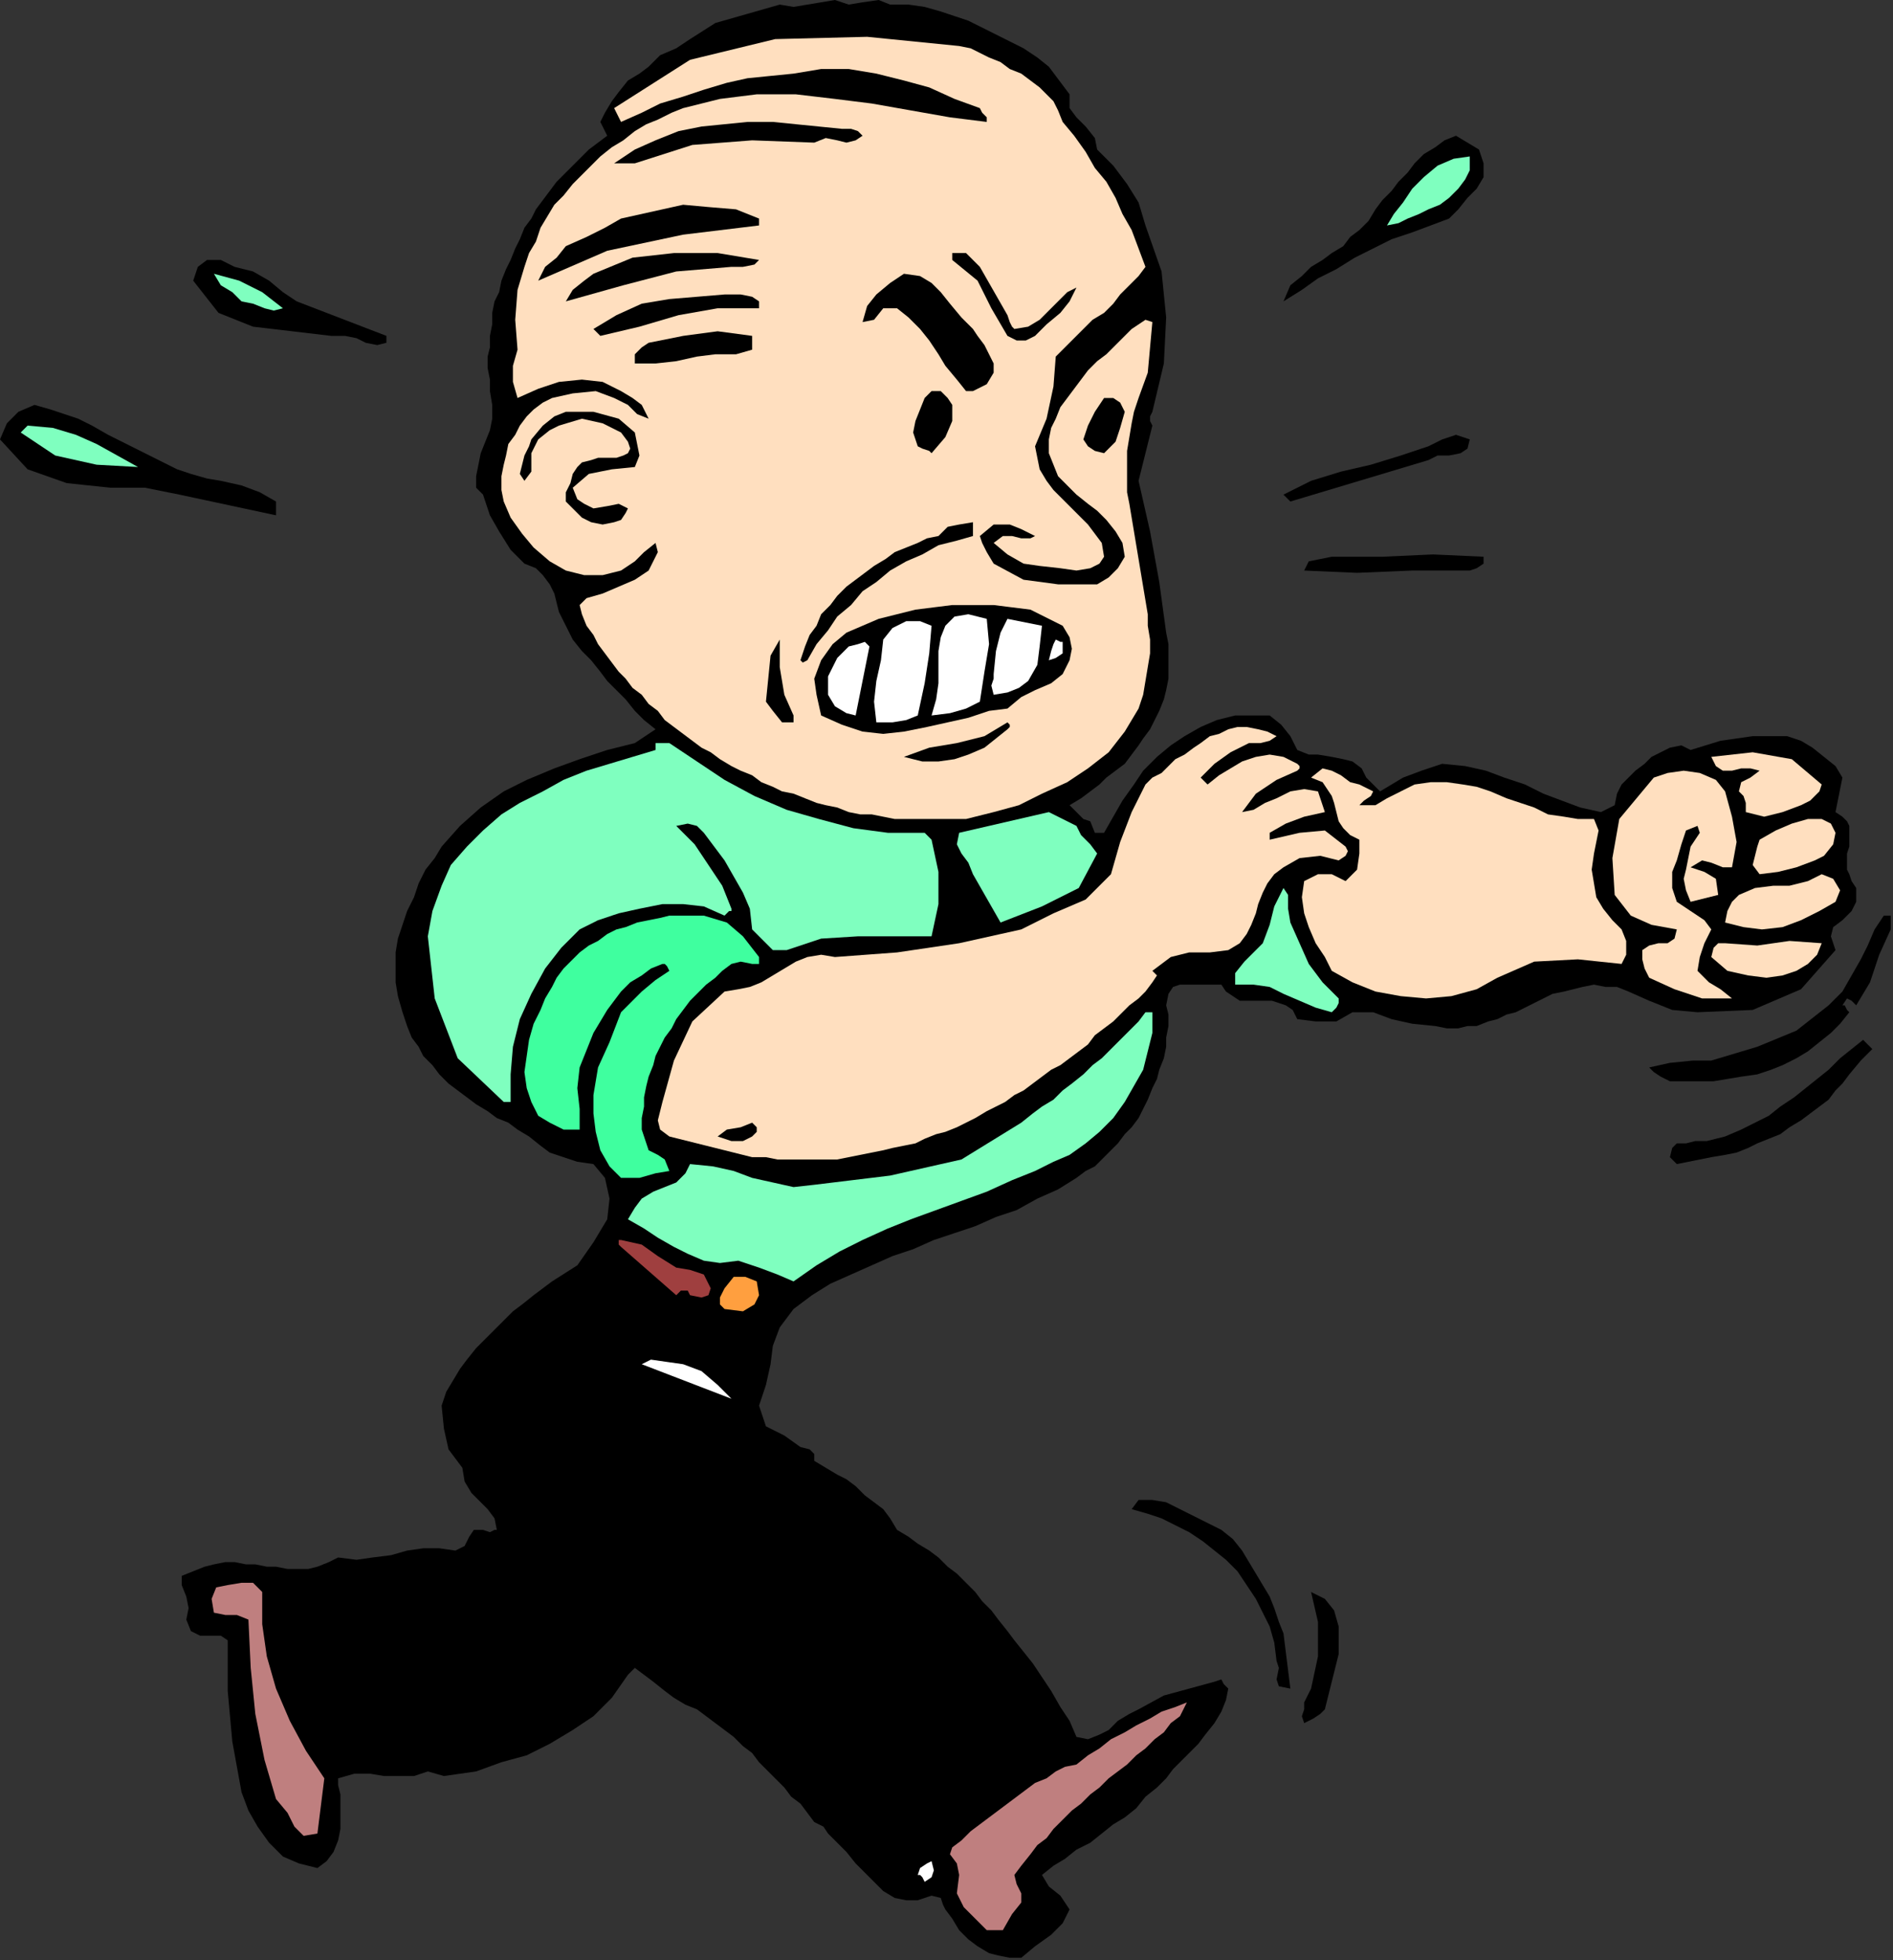 <?xml version="1.0" encoding="UTF-8" standalone="no"?>
<svg
   xmlns:dc="http://purl.org/dc/elements/1.1/"
   xmlns:cc="http://creativecommons.org/ns#"
   xmlns:rdf="http://www.w3.org/1999/02/22-rdf-syntax-ns#"
   xmlns:svg="http://www.w3.org/2000/svg"
   xmlns="http://www.w3.org/2000/svg"
   xmlns:sodipodi="http://sodipodi.sourceforge.net/DTD/sodipodi-0.dtd"
   xmlns:inkscape="http://www.inkscape.org/namespaces/inkscape"
   version="1.0"
   width="139.361mm"
   height="144.272mm"
   id="svg109"
   sodipodi:docname="PESSG020.WMF">
  <rect width="100%" height="100%" fill="#333333" stroke="none"/>
  <sodipodi:namedview
     pagecolor="#ffffff"
     bordercolor="#666666"
     borderopacity="1"
     objecttolerance="10"
     gridtolerance="10"
     guidetolerance="10"
     inkscape:pageopacity="0"
     inkscape:pageshadow="2"
     inkscape:window-width="640"
     inkscape:window-height="480"
     id="namedview111" />
  <defs
     id="defs3">
    <pattern
       id="WMFhbasepattern"
       patternUnits="userSpaceOnUse"
       width="6"
       height="6"
       x="0"
       y="0" />
  </defs>
  <path
     style="fill:#000000;fill-rule:evenodd;fill-opacity:1;stroke:none;"
     d="  M 176.64,206.72   L 168.96,208.64   L 161.28,211.2   L 154.24,213.76   L 146.56,216.96   L 140.16,220.16   L 133.76,224.64   L 128,229.76   L 122.88,235.52   L 122.88,235.52   L 120.96,238.72   L 118.4,241.92   L 116.48,245.76   L 115.2,249.6   L 113.28,253.44   L 112,257.28   L 110.72,261.12   L 110.08,264.96   L 110.08,268.8   L 110.08,273.28   L 110.72,277.12   L 112,281.6   L 113.28,285.44   L 113.28,285.44   L 114.56,288.64   L 116.48,291.2   L 117.76,293.76   L 120.32,296.32   L 122.24,298.88   L 124.8,301.44   L 127.36,303.36   L 129.92,305.28   L 132.48,307.2   L 135.68,309.12   L 138.24,311.04   L 141.44,312.32   L 144,314.24   L 144,314.24   L 147.2,316.16   L 150.4,318.72   L 152.96,320.64   L 156.8,321.92   L 160.64,323.2   L 165.12,323.84   L 165.12,323.84   L 168.32,327.68   L 169.6,333.44   L 168.96,339.2   L 168.96,339.2   L 165.12,345.6   L 160.64,352   L 153.6,356.48   L 153.6,356.48   L 151.04,358.4   L 148.48,360.32   L 145.28,362.88   L 142.72,364.8   L 140.16,367.36   L 137.6,369.92   L 135.04,372.48   L 132.48,375.04   L 129.92,378.24   L 128,380.8   L 126.08,384   L 124.16,387.2   L 122.88,391.04   L 122.88,391.04   L 123.52,397.44   L 124.8,403.2   L 128.64,408.32   L 128.64,408.32   L 129.28,412.16   L 131.2,415.36   L 133.12,417.28   L 135.68,419.84   L 137.6,422.4   L 138.24,425.6   L 138.24,425.6   L 137.6,425.6   L 136.32,426.24   L 134.4,425.6   L 134.4,425.6   L 131.84,425.6   L 130.56,427.52   L 129.28,430.08   L 126.72,431.36   L 126.72,431.36   L 122.24,430.72   L 117.76,430.72   L 113.28,431.36   L 108.8,432.64   L 103.68,433.28   L 99.2,433.92   L 94.08,433.28   L 94.08,433.28   L 91.52,434.56   L 88.32,435.84   L 85.76,436.48   L 82.56,436.48   L 80,436.48   L 76.8,435.84   L 74.24,435.84   L 71.04,435.2   L 68.48,435.2   L 65.28,434.56   L 62.72,434.56   L 59.52,435.2   L 56.96,435.84   L 53.76,437.12   L 53.76,437.12   L 50.56,438.4   L 50.56,440.96   L 51.84,444.16   L 52.48,447.36   L 51.84,450.56   L 51.84,450.56   L 53.12,453.76   L 55.68,455.04   L 58.24,455.04   L 61.44,455.04   L 63.36,456.32   L 63.36,456.32   L 63.36,470.4   L 64.64,484.48   L 67.2,498.56   L 67.2,498.56   L 69.12,503.68   L 71.68,508.16   L 74.88,512.64   L 78.72,516.48   L 83.2,518.4   L 88.32,519.68   L 88.32,519.68   L 90.88,517.76   L 92.8,515.2   L 94.08,512   L 94.72,508.8   L 94.72,505.6   L 94.72,502.4   L 94.72,499.2   L 94.08,496.64   L 94.08,494.72   L 94.08,494.72   L 98.56,493.44   L 103.04,493.44   L 106.88,494.08   L 111.36,494.08   L 115.2,494.08   L 119.04,492.8   L 119.04,492.8   L 123.52,494.08   L 128,493.44   L 132.48,492.8   L 132.48,492.8   L 139.52,490.24   L 146.56,488.32   L 152.96,485.12   L 159.36,481.28   L 165.12,477.44   L 170.24,472.32   L 174.72,465.92   L 174.72,465.92   L 176.64,464   L 179.2,465.92   L 181.76,467.84   L 184.96,470.4   L 187.52,472.32   L 190.72,474.24   L 193.92,475.52   L 193.92,475.52   L 196.48,477.44   L 199.04,479.36   L 201.6,481.28   L 204.16,483.2   L 206.72,485.76   L 209.28,487.68   L 211.2,490.24   L 213.76,492.8   L 215.68,494.72   L 218.24,497.28   L 220.16,499.84   L 222.72,501.76   L 224.64,504.32   L 224.64,504.32   L 226.56,506.88   L 229.12,508.16   L 230.4,510.08   L 230.4,510.08   L 232.96,512.64   L 235.52,515.2   L 238.08,518.4   L 240.64,520.96   L 243.2,523.52   L 245.76,526.08   L 248.96,528   L 252.16,528.64   L 255.36,528.64   L 259.2,527.36   L 259.2,527.36   L 261.76,528   L 262.4,529.92   L 263.04,531.2   L 263.04,531.2   L 264.96,533.76   L 266.88,536.96   L 269.44,539.52   L 272,541.44   L 275.2,543.36   L 277.76,544   L 280.96,544.64   L 284.16,544.64   L 284.16,544.64   L 288,541.44   L 292.48,538.24   L 295.68,535.04   L 297.6,531.2   L 297.6,531.2   L 295.04,527.36   L 291.84,524.8   L 289.92,521.6   L 289.92,521.6   L 293.12,519.04   L 296.32,517.12   L 299.52,514.56   L 303.36,512.64   L 306.56,510.08   L 309.76,507.52   L 312.96,505.6   L 316.16,503.04   L 318.72,499.84   L 321.92,497.28   L 324.48,494.72   L 324.48,494.72   L 326.4,492.16   L 328.96,489.6   L 330.88,487.68   L 333.44,485.12   L 335.36,482.56   L 337.92,479.36   L 339.84,476.16   L 341.12,472.96   L 341.76,469.76   L 341.76,469.76   L 340.48,468.48   L 339.84,467.2   L 337.92,467.84   L 337.92,467.84   L 330.88,469.76   L 323.84,471.68   L 316.8,475.52   L 316.8,475.52   L 314.24,476.8   L 311.04,478.72   L 308.48,481.28   L 305.92,482.56   L 302.72,483.84   L 299.52,483.2   L 299.52,483.2   L 297.6,478.72   L 295.04,474.88   L 292.48,470.4   L 289.92,466.56   L 287.36,462.72   L 284.8,459.52   L 282.24,456.32   L 282.24,456.32   L 280.32,453.76   L 277.76,450.56   L 275.84,448   L 273.28,445.44   L 271.36,442.88   L 268.8,440.32   L 266.24,437.76   L 263.68,435.84   L 261.12,433.28   L 258.56,431.36   L 255.36,429.44   L 252.8,427.52   L 249.6,425.6   L 249.6,425.6   L 247.68,422.4   L 245.76,419.84   L 243.2,417.92   L 240.64,416   L 238.08,413.44   L 235.52,411.52   L 232.96,410.24   L 229.76,408.32   L 226.56,406.4   L 226.56,406.4   L 226.56,404.48   L 225.28,403.2   L 222.72,402.56   L 222.72,402.56   L 218.24,399.36   L 213.12,396.8   L 211.2,391.04   L 211.2,391.04   L 213.12,385.28   L 214.4,379.52   L 215.04,374.4   L 216.96,369.28   L 220.8,364.16   L 220.8,364.16   L 225.92,360.32   L 231.04,357.12   L 236.8,354.56   L 242.56,352   L 248.32,349.44   L 254.08,347.52   L 259.84,344.96   L 265.6,343.04   L 271.36,341.12   L 277.12,338.56   L 282.88,336.64   L 288.64,333.44   L 294.4,330.88   L 299.52,327.68   L 299.52,327.68   L 302.08,325.76   L 304.64,324.48   L 306.56,322.56   L 309.12,320   L 311.04,318.08   L 312.96,315.52   L 314.88,313.6   L 316.8,311.04   L 318.08,308.48   L 319.36,305.92   L 320.64,302.72   L 321.92,300.16   L 322.56,297.6   L 323.84,294.4   L 324.48,291.2   L 324.48,288.64   L 325.12,285.44   L 325.12,282.24   L 324.48,279.68   L 324.48,279.68   L 325.12,276.48   L 326.4,274.56   L 328.32,273.92   L 331.52,273.92   L 334.72,273.92   L 337.28,273.92   L 339.84,273.92   L 339.84,273.92   L 341.12,275.84   L 343.04,277.12   L 344.96,278.4   L 346.88,278.4   L 349.44,278.4   L 351.36,278.4   L 353.92,278.4   L 355.84,279.04   L 357.76,279.68   L 359.68,280.96   L 360.96,283.52   L 360.96,283.52   L 366.08,284.16   L 371.84,284.16   L 376.32,281.6   L 376.32,281.6   L 382.08,281.6   L 387.2,283.52   L 392.96,284.8   L 399.36,285.44   L 399.36,285.44   L 402.56,286.08   L 405.76,286.08   L 408.32,285.44   L 410.88,285.44   L 414.08,284.16   L 416.64,283.52   L 419.2,282.24   L 421.76,281.6   L 424.32,280.32   L 426.88,279.04   L 429.44,277.76   L 432,276.48   L 435.2,275.84   L 437.76,275.2   L 440.32,274.56   L 443.52,273.92   L 446.72,274.56   L 449.92,274.56   L 453.12,275.84   L 453.12,275.84   L 458.88,278.4   L 465.28,280.96   L 472.32,281.6   L 472.32,281.6   L 487.68,280.96   L 501.12,275.2   L 510.72,264.32   L 510.72,264.32   L 509.44,260.48   L 510.08,257.92   L 512.64,256   L 515.2,253.44   L 516.48,250.88   L 516.48,247.04   L 516.48,247.04   L 515.2,245.12   L 514.56,243.2   L 513.92,241.92   L 513.92,239.36   L 513.92,237.44   L 514.56,235.52   L 514.56,233.6   L 514.56,231.68   L 514.56,229.76   L 513.92,228.48   L 512.64,227.2   L 510.72,225.92   L 510.72,225.92   L 512.64,216.32   L 510.72,213.12   L 507.52,210.56   L 504.32,208   L 501.12,206.08   L 497.28,204.8   L 497.28,204.8   L 487.68,204.8   L 478.72,206.08   L 470.4,208.64   L 470.4,208.64   L 467.84,207.36   L 464.64,208   L 462.08,209.28   L 459.52,210.56   L 457.6,212.48   L 455.04,214.4   L 453.12,216.32   L 453.12,216.32   L 451.2,218.24   L 449.92,220.8   L 449.28,224   L 449.28,224   L 445.44,225.92   L 439.68,224.64   L 434.56,222.72   L 429.44,220.8   L 424.32,218.24   L 418.56,216.32   L 413.44,214.4   L 407.68,213.12   L 401.28,212.48   L 401.28,212.48   L 395.52,214.4   L 390.4,216.32   L 384,220.16   L 384,220.16   L 380.16,216.32   L 378.88,213.76   L 376.32,211.84   L 373.76,211.2   L 370.56,210.56   L 366.72,209.92   L 364.16,209.92   L 360.96,208.64   L 360.96,208.64   L 359.04,204.8   L 356.48,201.6   L 353.28,199.04   L 349.44,199.04   L 349.44,199.04   L 343.68,199.04   L 338.56,200.32   L 334.08,202.24   L 329.6,204.8   L 325.76,207.36   L 321.92,210.56   L 318.08,214.4   L 315.52,218.24   L 312.32,222.72   L 309.76,227.2   L 307.2,231.68   L 307.2,231.68   L 304.64,231.68   L 303.36,228.48   L 301.44,227.84   L 301.44,227.84   L 297.6,224   L 300.8,222.08   L 303.36,220.16   L 305.92,218.24   L 307.84,216.32   L 310.4,214.4   L 312.96,212.48   L 314.88,209.92   L 316.8,207.36   L 318.08,205.44   L 320,202.88   L 321.28,200.32   L 322.56,197.76   L 323.84,194.56   L 324.48,192   L 325.12,188.8   L 325.12,185.6   L 325.12,182.4   L 325.12,179.2   L 324.48,176   L 324.48,176   L 322.56,161.92   L 320,147.84   L 316.8,133.76   L 316.8,133.76   L 320.64,118.4   L 320,117.12   L 320,115.84   L 320.64,114.56   L 320.64,114.56   L 323.84,101.12   L 324.48,88.32   L 323.2,75.52   L 318.72,62.72   L 318.72,62.72   L 316.8,56.32   L 313.6,51.2   L 309.76,46.08   L 305.28,41.6   L 305.28,41.6   L 304.64,38.4   L 302.08,35.2   L 299.52,32.64   L 297.6,30.08   L 297.6,26.24   L 297.6,26.24   L 295.68,23.68   L 293.76,21.12   L 291.84,18.56   L 291.84,18.56   L 288.64,16   L 284.8,13.44   L 280.96,11.52   L 277.12,9.6   L 273.28,7.68   L 269.44,5.76   L 265.6,4.48   L 261.76,3.2   L 257.28,1.92   L 252.8,1.28   L 247.68,1.28   L 247.68,1.28   L 244.48,0   L 240,0.64   L 236.16,1.28   L 236.16,1.28   L 232.32,0   L 228.48,0.64   L 224.64,1.28   L 220.8,1.92   L 216.96,1.28   L 216.96,1.28   L 208,3.84   L 199.04,6.4   L 192,10.88   L 192,10.88   L 188.16,13.44   L 183.68,15.36   L 180.48,18.56   L 180.48,18.56   L 177.92,20.48   L 174.72,22.4   L 172.16,25.6   L 170.24,28.16   L 168.32,31.36   L 167.04,33.92   L 167.04,33.92   L 168.96,37.76   L 166.4,39.68   L 163.84,41.6   L 161.92,43.52   L 159.36,46.08   L 157.44,48   L 154.88,50.56   L 152.96,53.12   L 151.04,55.68   L 149.12,58.24   L 147.84,60.8   L 145.92,63.36   L 144.64,66.56   L 143.36,69.12   L 142.08,72.32   L 140.8,74.88   L 139.52,78.08   L 138.88,81.28   L 137.6,83.84   L 136.96,87.04   L 136.96,90.24   L 136.32,93.44   L 136.32,96.64   L 135.68,99.2   L 135.68,102.4   L 136.32,105.6   L 136.32,108.8   L 136.32,108.8   L 136.96,112.64   L 136.96,116.48   L 136.32,119.68   L 135.04,122.88   L 133.76,126.08   L 133.12,129.28   L 132.48,132.48   L 132.48,135.68   L 132.48,135.68   L 134.4,137.6   L 136.32,143.36   L 138.88,147.84   L 142.08,152.96   L 142.08,152.96   L 143.36,154.24   L 144.64,155.52   L 145.92,156.8   L 145.92,156.8   L 149.12,158.08   L 151.04,160   L 152.96,162.56   L 154.24,165.12   L 154.88,167.68   L 155.52,170.24   L 156.8,172.8   L 158.08,175.36   L 159.36,177.92   L 159.36,177.92   L 161.92,181.12   L 164.48,183.68   L 167.04,186.88   L 168.96,189.44   L 171.52,192   L 174.08,194.56   L 176.64,197.76   L 179.2,200.32   L 182.4,202.88   L 182.4,202.88   L 176.64,206.72  z "
     id="path5" />
  <path
     style="fill:#7fffbf;fill-rule:evenodd;fill-opacity:1;stroke:none;"
     d="  M 182.4,206.72   L 182.4,208.64   L 176,210.56   L 169.6,212.48   L 163.2,214.4   L 156.8,216.96   L 151.04,220.16   L 144.64,223.36   L 139.52,226.56   L 134.4,231.04   L 129.92,235.52   L 125.44,240.64   L 122.88,246.4   L 120.32,253.44   L 119.04,260.48   L 119.04,260.48   L 120.96,277.76   L 127.36,294.4   L 140.16,306.56   L 140.16,306.56   L 142.08,306.56   L 142.08,298.88   L 142.72,291.2   L 144.64,283.52   L 147.84,276.48   L 151.68,269.44   L 156.16,263.68   L 161.28,258.56   L 161.28,258.56   L 166.4,256   L 172.16,254.08   L 177.92,252.8   L 184.32,251.52   L 190.08,251.52   L 195.84,252.16   L 201.6,254.72   L 201.6,254.72   L 202.88,253.44   L 203.52,253.44   L 203.52,252.8   L 203.52,252.8   L 200.96,246.4   L 197.12,240.64   L 193.28,234.88   L 188.16,229.76   L 188.16,229.76   L 188.16,229.76   L 191.36,229.12   L 193.92,229.76   L 195.84,231.68   L 197.76,234.24   L 199.68,236.8   L 201.6,239.36   L 201.6,239.36   L 204.16,243.84   L 206.72,248.32   L 208.64,252.8   L 209.28,258.56   L 209.28,258.56   L 212.48,261.76   L 215.04,264.32   L 218.88,264.32   L 218.88,264.32   L 228.48,261.12   L 238.72,260.48   L 248.96,260.48   L 259.2,260.48   L 259.2,260.48   L 261.12,251.52   L 261.12,242.56   L 259.2,233.6   L 259.2,233.6   L 257.28,231.68   L 247.04,231.68   L 237.44,230.4   L 227.84,227.84   L 218.88,225.28   L 209.92,221.44   L 201.6,216.96   L 193.92,211.84   L 186.24,206.72   L 186.24,206.72   L 182.4,206.72  z "
     id="path7" />
  <path
     style="fill:#7fffbf;fill-rule:evenodd;fill-opacity:1;stroke:none;"
     d="  M 291.84,225.92   L 266.88,231.68   L 266.24,234.88   L 267.52,237.44   L 269.44,240   L 270.72,243.2   L 270.72,243.2   L 273.28,247.68   L 275.84,252.16   L 278.4,256.64   L 278.4,256.64   L 289.92,252.16   L 300.16,247.04   L 305.28,237.44   L 305.28,237.44   L 303.36,234.88   L 300.8,232.32   L 299.52,229.76   L 299.52,229.76   L 291.84,225.92  z "
     id="path9" />
  <path
     style="fill:#ffdfbf;fill-rule:evenodd;fill-opacity:1;stroke:none;"
     d="  M 172.8,33.92   L 178.56,31.36   L 183.68,28.8   L 190.08,26.88   L 195.84,24.96   L 202.24,23.04   L 208,21.76   L 214.4,21.12   L 220.8,20.48   L 220.8,20.48   L 228.48,19.2   L 236.16,19.2   L 243.84,20.48   L 251.52,22.4   L 258.56,24.32   L 265.6,27.52   L 272.64,30.08   L 272.64,30.08   L 273.28,31.36   L 274.56,32.64   L 274.56,33.92   L 274.56,33.92   L 264.32,32.64   L 253.44,30.72   L 242.56,28.8   L 232.32,27.52   L 221.44,26.24   L 210.56,26.24   L 200.32,27.52   L 190.08,30.08   L 190.08,30.08   L 186.88,31.36   L 183.04,33.28   L 179.84,34.56   L 176.64,36.48   L 173.44,39.04   L 170.24,40.96   L 167.04,43.52   L 164.48,46.08   L 161.92,48.64   L 159.36,51.2   L 156.8,54.4   L 154.24,56.96   L 152.32,60.16   L 150.4,63.36   L 149.12,67.2   L 147.2,70.4   L 145.92,74.24   L 145.92,74.24   L 144,80.64   L 143.36,88.96   L 144,97.28   L 144,97.28   L 142.72,101.76   L 142.72,106.24   L 144,110.72   L 144,110.72   L 149.76,108.16   L 155.52,106.24   L 161.92,105.6   L 167.68,106.24   L 172.8,108.8   L 172.8,108.8   L 176,110.72   L 178.56,112.64   L 180.48,116.48   L 180.48,116.48   L 177.28,115.2   L 174.72,112.64   L 170.88,110.72   L 170.88,110.72   L 165.76,108.8   L 159.36,109.44   L 153.6,110.72   L 153.6,110.72   L 151.04,112   L 148.48,113.92   L 146.56,115.84   L 144.64,118.4   L 143.36,120.96   L 141.44,123.52   L 140.8,126.72   L 140.16,129.28   L 139.52,132.48   L 139.52,136.32   L 140.16,139.52   L 140.16,139.52   L 142.08,144   L 145.28,148.48   L 148.48,152.32   L 152.96,156.16   L 157.44,158.72   L 157.44,158.72   L 162.56,160   L 167.68,160   L 172.8,158.72   L 172.8,158.72   L 176.64,156.16   L 179.2,153.6   L 182.4,151.04   L 182.4,151.04   L 183.04,153.6   L 181.76,156.16   L 180.48,158.72   L 180.48,158.72   L 176.64,161.28   L 172.16,163.2   L 167.68,165.12   L 163.2,166.4   L 163.2,166.4   L 161.28,168.32   L 161.92,170.88   L 163.2,174.08   L 163.2,174.08   L 165.12,176.64   L 166.4,179.2   L 168.32,181.76   L 170.24,184.32   L 172.16,186.88   L 174.08,188.8   L 176,191.36   L 178.56,193.28   L 180.48,195.84   L 183.04,197.76   L 184.96,200.32   L 187.52,202.24   L 190.08,204.16   L 192.64,206.08   L 195.2,208   L 197.76,209.28   L 200.32,211.2   L 203.52,213.12   L 206.08,214.4   L 209.28,215.68   L 211.84,217.6   L 215.04,218.88   L 217.6,220.16   L 220.8,220.8   L 224,222.08   L 227.2,223.36   L 229.76,224   L 232.96,224.64   L 236.16,225.92   L 239.36,226.56   L 242.56,226.56   L 245.76,227.2   L 248.96,227.84   L 252.16,227.84   L 256,227.84   L 259.2,227.84   L 262.4,227.84   L 265.6,227.84   L 268.8,227.84   L 268.8,227.84   L 276.48,225.92   L 283.52,224   L 289.92,220.8   L 296.96,217.6   L 302.72,213.76   L 308.48,209.28   L 312.96,203.52   L 316.8,197.12   L 316.8,197.12   L 318.08,193.28   L 318.72,189.44   L 319.36,185.6   L 320,181.76   L 320,177.92   L 319.36,174.08   L 319.36,170.88   L 318.72,167.04   L 318.08,163.2   L 317.44,159.36   L 316.8,155.52   L 316.16,151.68   L 315.52,147.84   L 314.88,144   L 314.24,140.16   L 313.6,136.96   L 313.6,133.12   L 313.6,129.28   L 313.6,125.44   L 314.24,121.6   L 314.88,117.76   L 315.52,114.56   L 316.8,110.72   L 316.8,110.72   L 319.36,103.68   L 320,96.64   L 320.64,89.6   L 320.64,89.6   L 318.72,88.96   L 316.8,90.24   L 314.88,91.52   L 314.88,91.52   L 312.96,93.44   L 310.4,96   L 307.84,98.56   L 305.28,100.48   L 302.72,103.04   L 300.8,105.6   L 298.88,108.16   L 296.96,110.72   L 295.04,113.28   L 293.76,116.48   L 292.48,119.04   L 291.84,122.24   L 291.84,126.08   L 291.84,126.08   L 293.12,129.28   L 294.4,132.48   L 296.96,135.04   L 299.52,137.6   L 302.72,140.16   L 305.28,142.08   L 307.84,144.64   L 310.4,147.84   L 312.32,151.04   L 312.96,154.88   L 312.96,154.88   L 311.04,158.08   L 308.48,160.64   L 305.28,162.56   L 305.28,162.56   L 294.4,162.56   L 284.8,161.28   L 276.48,156.8   L 276.48,156.8   L 274.56,153.6   L 273.28,151.04   L 272.64,149.12   L 272.64,149.12   L 276.48,145.92   L 280.96,145.92   L 284.16,147.2   L 284.16,147.2   L 288,149.12   L 286.72,149.76   L 284.16,149.76   L 281.6,149.12   L 279.04,149.12   L 276.48,151.04   L 276.48,151.04   L 280.32,154.24   L 284.8,156.8   L 289.28,157.44   L 295.04,158.08   L 299.52,158.72   L 299.52,158.72   L 303.36,158.08   L 305.92,156.8   L 307.2,154.88   L 307.2,154.88   L 306.56,151.04   L 304.64,148.48   L 302.72,145.92   L 300.16,143.36   L 297.6,140.8   L 295.04,138.24   L 293.12,136.32   L 291.2,133.76   L 289.28,130.56   L 288.64,127.36   L 288,124.16   L 288,124.16   L 291.2,116.48   L 293.12,107.52   L 293.76,99.2   L 293.76,99.2   L 296.32,96.64   L 298.88,94.08   L 301.44,91.52   L 304,88.96   L 307.2,87.04   L 309.76,84.48   L 311.68,81.92   L 314.24,79.36   L 316.8,76.8   L 318.72,74.24   L 318.72,74.24   L 316.8,69.12   L 314.88,64   L 312.32,59.52   L 310.4,55.04   L 307.84,50.56   L 304.64,46.72   L 302.08,42.24   L 298.88,37.76   L 295.68,33.92   L 295.68,33.92   L 294.4,30.72   L 293.12,28.16   L 291.2,26.24   L 289.28,24.32   L 286.72,22.4   L 284.16,20.48   L 280.96,19.2   L 278.4,17.28   L 275.2,16   L 272.64,14.72   L 270.08,13.44   L 266.88,12.8   L 266.88,12.8   L 241.28,10.24   L 215.68,10.88   L 192,16.64   L 170.88,30.08   L 170.88,30.08   L 172.8,33.92  z "
     id="path11" />
  <path
     style="fill:#000000;fill-rule:evenodd;fill-opacity:1;stroke:none;"
     d="  M 240,37.76   L 238.08,39.04   L 235.52,39.68   L 232.96,39.04   L 229.76,38.4   L 226.56,39.68   L 226.56,39.68   L 209.28,39.04   L 192.64,40.32   L 176.64,45.44   L 176.64,45.44   L 170.88,45.44   L 176.64,41.6   L 182.4,39.04   L 188.8,36.48   L 195.2,35.2   L 201.6,34.56   L 208,33.92   L 215.04,33.92   L 221.44,34.56   L 227.84,35.2   L 234.24,35.84   L 234.24,35.84   L 236.8,35.84   L 238.72,36.48   L 240,37.76  z "
     id="path13" />
  <path
     style="fill:#000000;fill-rule:evenodd;fill-opacity:1;stroke:none;"
     d="  M 412.8,45.44   L 412.8,49.28   L 410.88,52.48   L 408.32,55.04   L 405.76,58.24   L 403.2,60.8   L 403.2,60.8   L 398.08,62.72   L 392.96,64.64   L 387.2,66.56   L 382.08,69.12   L 376.96,71.68   L 371.84,74.88   L 366.72,77.44   L 362.24,80.64   L 357.12,83.84   L 357.12,83.84   L 359.04,79.36   L 362.24,76.8   L 364.8,74.24   L 364.8,74.24   L 368,72.32   L 370.56,70.4   L 373.76,68.48   L 375.68,65.92   L 378.24,64   L 380.8,61.44   L 382.72,58.24   L 384.64,55.68   L 387.2,53.12   L 389.12,50.56   L 391.68,48   L 393.6,45.44   L 396.16,42.88   L 399.36,40.96   L 401.92,39.04   L 405.12,37.76   L 405.12,37.76   L 408.32,39.68   L 411.52,41.6   L 412.8,45.44  z "
     id="path15" />
  <path
     style="fill:#7fffbf;fill-rule:evenodd;fill-opacity:1;stroke:none;"
     d="  M 408.96,47.36   L 407.68,49.92   L 405.76,52.48   L 403.2,55.04   L 400.64,56.96   L 397.44,58.24   L 394.88,59.52   L 391.68,60.8   L 389.12,62.08   L 385.92,62.72   L 385.92,62.72   L 387.84,59.52   L 390.4,56.32   L 392.96,52.48   L 396.16,49.28   L 400,46.08   L 404.48,44.16   L 408.96,43.52   L 408.96,43.52   L 408.96,47.36  z "
     id="path17" />
  <path
     style="fill:#000000;fill-rule:evenodd;fill-opacity:1;stroke:none;"
     d="  M 211.2,60.8   L 211.2,62.72   L 190.08,65.28   L 168.96,69.76   L 149.76,78.08   L 149.76,78.08   L 151.68,74.24   L 154.88,71.68   L 157.44,68.48   L 157.44,68.48   L 163.2,65.92   L 168.32,63.36   L 172.8,60.8   L 172.8,60.8   L 190.08,56.96   L 197.12,57.6   L 204.8,58.24   L 211.2,60.8  z "
     id="path19" />
  <path
     style="fill:#000000;fill-rule:evenodd;fill-opacity:1;stroke:none;"
     d="  M 211.2,72.32   L 209.92,73.6   L 206.72,74.24   L 203.52,74.24   L 203.52,74.24   L 188.16,75.52   L 173.44,79.36   L 157.44,83.84   L 157.44,83.84   L 159.36,80.64   L 162.56,78.08   L 165.12,76.16   L 165.12,76.16   L 176,71.68   L 187.52,70.4   L 199.68,70.4   L 211.2,72.32  z "
     id="path21" />
  <path
     style="fill:#000000;fill-rule:evenodd;fill-opacity:1;stroke:none;"
     d="  M 268.8,70.4   L 272.64,74.24   L 275.2,78.72   L 277.76,83.2   L 280.32,87.68   L 280.32,87.68   L 280.96,89.6   L 281.6,90.88   L 282.24,91.52   L 282.24,91.52   L 286.08,90.88   L 289.28,88.96   L 291.84,86.4   L 294.4,83.84   L 296.96,81.28   L 299.52,80   L 299.52,80   L 297.6,83.84   L 295.04,87.04   L 291.2,90.24   L 288,93.44   L 288,93.44   L 285.44,94.72   L 282.88,94.72   L 280.32,93.44   L 280.32,93.44   L 275.84,85.76   L 272,78.08   L 264.96,72.32   L 264.96,72.32   L 264.96,70.4   L 268.8,70.4  z "
     id="path23" />
  <path
     style="fill:#000000;fill-rule:evenodd;fill-opacity:1;stroke:none;"
     d="  M 82.56,83.84   L 107.52,93.44   L 107.52,95.36   L 104.96,96   L 101.76,95.36   L 99.2,94.08   L 96,93.44   L 92.16,93.44   L 92.16,93.44   L 81.28,92.16   L 70.4,90.88   L 60.8,87.04   L 53.76,78.08   L 53.76,78.08   L 55.04,74.24   L 57.6,72.32   L 61.44,72.32   L 65.28,74.24   L 65.28,74.24   L 70.4,75.52   L 74.88,78.08   L 78.72,81.28   L 82.56,83.84  z "
     id="path25" />
  <path
     style="fill:#000000;fill-rule:evenodd;fill-opacity:1;stroke:none;"
     d="  M 270.72,91.52   L 272,93.44   L 273.92,96   L 275.2,98.56   L 276.48,101.12   L 276.48,103.68   L 274.56,106.88   L 274.56,106.88   L 272,108.16   L 270.72,108.8   L 268.8,108.8   L 268.8,108.8   L 266.24,105.6   L 263.04,101.76   L 261.12,98.56   L 258.56,94.72   L 256,91.52   L 252.8,88.32   L 249.6,85.76   L 249.6,85.76   L 245.76,85.76   L 243.2,88.96   L 240,89.6   L 240,89.6   L 241.28,85.12   L 243.84,81.92   L 247.68,78.72   L 251.52,76.16   L 251.52,76.16   L 256,76.8   L 259.2,78.72   L 261.76,81.28   L 264.32,84.48   L 267.52,88.32   L 270.72,91.52  z "
     id="path27" />
  <path
     style="fill:#7fffbf;fill-rule:evenodd;fill-opacity:1;stroke:none;"
     d="  M 78.72,85.76   L 76.16,86.4   L 73.6,85.76   L 70.4,84.48   L 67.2,83.84   L 67.2,83.84   L 64.64,81.28   L 61.44,79.36   L 59.52,76.16   L 59.52,76.16   L 66.56,78.08   L 72.96,81.28   L 78.72,85.76  z "
     id="path29" />
  <path
     style="fill:#000000;fill-rule:evenodd;fill-opacity:1;stroke:none;"
     d="  M 211.2,83.84   L 211.2,85.76   L 199.68,85.76   L 188.8,87.68   L 177.92,90.88   L 167.04,93.44   L 167.04,93.44   L 165.12,91.52   L 171.52,87.68   L 178.56,84.48   L 186.24,83.2   L 193.92,82.56   L 201.6,81.92   L 201.6,81.92   L 206.08,81.92   L 209.28,82.56   L 211.2,83.84  z "
     id="path31" />
  <path
     style="fill:#000000;fill-rule:evenodd;fill-opacity:1;stroke:none;"
     d="  M 209.28,97.28   L 204.8,98.56   L 199.04,98.56   L 193.92,99.2   L 193.92,99.2   L 188.16,100.48   L 182.4,101.12   L 176.64,101.12   L 176.64,101.12   L 176.64,98.56   L 178.56,96.64   L 180.48,95.36   L 180.48,95.36   L 190.08,93.44   L 199.68,92.16   L 209.28,93.44   L 209.28,93.44   L 209.28,97.28  z "
     id="path33" />
  <path
     style="fill:#000000;fill-rule:evenodd;fill-opacity:1;stroke:none;"
     d="  M 264.96,112.64   L 264.96,117.12   L 263.04,121.6   L 259.2,126.08   L 259.2,126.08   L 258.56,125.44   L 256.64,124.8   L 255.36,124.16   L 255.36,124.16   L 254.08,120.32   L 254.72,117.12   L 256,113.92   L 257.28,110.72   L 257.28,110.72   L 259.2,108.8   L 261.76,108.8   L 263.68,110.72   L 264.96,112.64  z "
     id="path35" />
  <path
     style="fill:#000000;fill-rule:evenodd;fill-opacity:1;stroke:none;"
     d="  M 312.96,114.56   L 311.68,119.04   L 310.4,122.88   L 307.2,126.08   L 307.2,126.08   L 304.64,125.44   L 302.72,124.16   L 301.44,122.24   L 301.44,122.24   L 302.72,118.4   L 304.64,114.56   L 307.2,110.72   L 307.2,110.72   L 309.76,110.72   L 311.68,112   L 312.96,114.56  z "
     id="path37" />
  <path
     style="fill:#000000;fill-rule:evenodd;fill-opacity:1;stroke:none;"
     d="  M 61.44,133.76   L 67.2,135.04   L 72.32,136.96   L 76.8,139.52   L 76.8,139.52   L 76.8,143.36   L 67.84,141.44   L 58.88,139.52   L 49.92,137.6   L 40.32,135.68   L 30.72,135.68   L 30.72,135.68   L 18.56,134.4   L 7.68,130.56   L 0,122.24   L 0,122.24   L 1.92,117.76   L 5.12,114.56   L 9.6,112.64   L 9.6,112.64   L 14.08,113.92   L 17.92,115.2   L 21.76,116.48   L 25.6,118.4   L 30.08,120.96   L 33.92,122.88   L 37.76,124.8   L 41.6,126.72   L 45.44,128.64   L 49.28,130.56   L 53.12,131.84   L 57.6,133.12   L 61.44,133.76  z "
     id="path39" />
  <path
     style="fill:#000000;fill-rule:evenodd;fill-opacity:1;stroke:none;"
     d="  M 176.64,120.32   L 177.28,123.52   L 177.92,126.72   L 176.64,129.92   L 176.64,129.92   L 170.24,130.56   L 163.84,131.84   L 159.36,135.68   L 159.36,135.68   L 160.64,138.88   L 162.56,140.16   L 165.12,141.44   L 165.12,141.44   L 168.96,140.8   L 172.16,140.16   L 174.72,141.44   L 174.72,141.44   L 174.08,142.72   L 172.8,144.64   L 170.88,145.28   L 170.88,145.28   L 167.68,145.92   L 164.48,145.28   L 161.92,144   L 159.36,141.44   L 157.44,139.52   L 157.44,139.52   L 157.44,136.96   L 158.72,134.4   L 159.36,131.84   L 159.36,131.84   L 160.64,129.92   L 161.92,128.64   L 164.48,128   L 166.4,127.36   L 168.96,127.36   L 171.52,127.36   L 173.44,126.72   L 174.72,126.08   L 175.36,124.8   L 174.72,122.88   L 172.8,120.32   L 172.8,120.32   L 167.68,117.76   L 161.92,116.48   L 155.52,118.4   L 155.52,118.4   L 152.96,119.68   L 149.76,122.24   L 147.84,126.08   L 147.84,126.08   L 147.84,128.64   L 147.84,131.2   L 145.92,133.76   L 145.92,133.76   L 144.64,131.84   L 145.28,129.28   L 145.92,126.72   L 147.2,124.16   L 147.84,122.24   L 147.84,122.24   L 151.04,118.4   L 154.24,115.84   L 157.44,114.56   L 157.44,114.56   L 165.12,114.56   L 172.16,116.48   L 176.64,120.32  z "
     id="path41" />
  <path
     style="fill:#7fffbf;fill-rule:evenodd;fill-opacity:1;stroke:none;"
     d="  M 38.4,129.92   L 26.88,129.28   L 15.36,126.72   L 5.76,120.32   L 5.76,120.32   L 6.4,119.68   L 7.04,119.04   L 7.68,118.4   L 7.68,118.4   L 14.72,119.04   L 21.12,120.96   L 26.88,123.52   L 32.64,126.72   L 38.4,129.92  z "
     id="path43" />
  <path
     style="fill:#000000;fill-rule:evenodd;fill-opacity:1;stroke:none;"
     d="  M 408.96,122.24   L 408.32,124.8   L 406.4,126.08   L 403.2,126.72   L 400,126.72   L 397.44,128   L 397.44,128   L 359.04,139.52   L 357.12,137.6   L 364.8,133.76   L 373.12,131.2   L 381.44,129.28   L 389.76,126.72   L 397.44,124.16   L 397.44,124.16   L 401.28,122.24   L 405.12,120.96   L 408.96,122.24  z "
     id="path45" />
  <path
     style="fill:#000000;fill-rule:evenodd;fill-opacity:1;stroke:none;"
     d="  M 270.72,149.12   L 266.24,150.4   L 261.12,151.68   L 256.64,154.24   L 252.16,156.16   L 247.68,158.72   L 243.84,161.92   L 240,164.48   L 236.8,168.32   L 232.96,171.52   L 230.4,175.36   L 227.2,179.2   L 224.64,183.68   L 224.64,183.68   L 223.36,184.32   L 222.72,183.68   L 222.72,183.68   L 222.72,183.68   L 224,179.84   L 225.28,176.64   L 227.2,174.08   L 228.48,170.88   L 231.04,168.32   L 232.96,165.76   L 235.52,163.2   L 238.08,161.28   L 240.64,159.36   L 243.2,157.44   L 246.4,155.52   L 248.96,153.6   L 252.16,152.32   L 255.36,151.04   L 257.92,149.76   L 261.12,149.12   L 261.12,149.12   L 263.68,146.56   L 266.88,145.92   L 270.72,145.28   L 270.72,145.28   L 270.72,149.12  z "
     id="path47" />
  <path
     style="fill:#000000;fill-rule:evenodd;fill-opacity:1;stroke:none;"
     d="  M 412.8,154.88   L 412.8,156.8   L 410.88,158.08   L 408.96,158.72   L 408.96,158.72   L 392.96,158.72   L 377.6,159.36   L 362.88,158.72   L 362.88,158.72   L 364.16,156.16   L 367.36,155.52   L 370.56,154.88   L 370.56,154.88   L 384.64,154.88   L 398.72,154.24   L 412.8,154.88   L 412.8,154.88   L 412.8,154.88  z "
     id="path49" />
  <path
     style="fill:#000000;fill-rule:evenodd;fill-opacity:1;stroke:none;"
     d="  M 295.68,174.08   L 297.6,177.28   L 298.24,180.48   L 297.6,183.68   L 297.6,183.68   L 295.68,187.52   L 292.48,190.08   L 288,192   L 284.16,193.92   L 280.32,197.12   L 280.32,197.12   L 275.2,197.76   L 269.44,199.68   L 263.68,200.96   L 257.92,202.24   L 251.52,203.52   L 245.76,204.16   L 240,203.52   L 234.24,201.6   L 228.48,199.04   L 228.48,199.04   L 227.2,193.28   L 226.56,188.8   L 228.48,183.68   L 228.48,183.68   L 231.68,179.2   L 235.52,176   L 240,174.08   L 244.48,172.16   L 249.6,170.88   L 254.72,169.6   L 259.84,168.96   L 264.96,168.32   L 264.96,168.32   L 276.48,168.32   L 286.72,169.6   L 295.68,174.08  z "
     id="path51" />
  <path
     style="fill:#ffffff;fill-rule:evenodd;fill-opacity:1;stroke:none;"
     d="  M 274.56,172.16   L 275.2,179.2   L 273.92,186.88   L 272.64,195.2   L 272.64,195.2   L 268.8,197.12   L 264.32,198.4   L 259.2,199.04   L 259.2,199.04   L 260.48,194.56   L 261.12,190.08   L 261.12,185.6   L 261.12,181.12   L 261.76,177.28   L 263.04,174.08   L 265.6,171.52   L 269.44,170.88   L 274.56,172.16  z "
     id="path53" />
  <path
     style="fill:#ffffff;fill-rule:evenodd;fill-opacity:1;stroke:none;"
     d="  M 259.2,174.08   L 258.56,181.76   L 257.28,190.08   L 255.36,199.04   L 255.36,199.04   L 252.16,200.32   L 248.32,200.96   L 243.84,200.96   L 243.84,200.96   L 243.2,195.2   L 243.84,189.44   L 245.12,183.68   L 245.76,177.92   L 245.76,177.92   L 248.32,174.72   L 252.16,172.8   L 256,172.8   L 259.2,174.08  z "
     id="path55" />
  <path
     style="fill:#ffffff;fill-rule:evenodd;fill-opacity:1;stroke:none;"
     d="  M 289.92,174.08   L 289.28,179.84   L 288.64,184.96   L 286.08,189.44   L 286.08,189.44   L 283.52,191.36   L 280.32,192.64   L 276.48,193.28   L 276.48,193.28   L 275.84,190.72   L 276.48,188.8   L 276.48,187.52   L 276.48,187.52   L 277.12,181.12   L 278.4,176   L 280.32,172.16   L 280.32,172.16   L 289.92,174.08  z "
     id="path57" />
  <path
     style="fill:#ffffff;fill-rule:evenodd;fill-opacity:1;stroke:none;"
     d="  M 295.68,179.84   L 295.68,181.76   L 293.76,183.04   L 291.84,183.68   L 291.84,183.68   L 292.48,181.12   L 293.12,179.2   L 293.76,177.92   L 293.76,177.92   L 295.04,178.56   L 295.68,178.56   L 295.68,179.84  z "
     id="path59" />
  <path
     style="fill:#ffffff;fill-rule:evenodd;fill-opacity:1;stroke:none;"
     d="  M 241.92,179.84   L 238.08,199.04   L 235.52,198.4   L 232.32,196.48   L 230.4,193.28   L 230.4,193.28   L 230.4,188.16   L 232.96,183.04   L 236.16,179.84   L 236.16,179.84   L 238.72,179.2   L 240.64,178.56   L 241.92,179.84  z "
     id="path61" />
  <path
     style="fill:#000000;fill-rule:evenodd;fill-opacity:1;stroke:none;"
     d="  M 216.96,177.92   L 216.96,185.6   L 218.24,193.28   L 220.8,199.04   L 220.8,199.04   L 220.8,200.96   L 217.6,200.96   L 215.04,197.76   L 213.12,195.2   L 213.12,195.2   L 213.76,188.8   L 214.4,182.4   L 216.96,177.92  z "
     id="path63" />
  <path
     style="fill:#000000;fill-rule:evenodd;fill-opacity:1;stroke:none;"
     d="  M 280.32,202.88   L 277.12,205.44   L 273.92,208   L 269.44,209.92   L 265.6,211.2   L 261.12,211.84   L 256.64,211.84   L 251.52,210.56   L 251.52,210.56   L 258.56,208   L 266.24,206.72   L 273.92,204.8   L 280.32,200.96   L 280.32,200.96   L 280.96,201.6   L 280.96,202.24   L 280.32,202.88  z "
     id="path65" />
  <path
     style="fill:#ffdfbf;fill-rule:evenodd;fill-opacity:1;stroke:none;"
     d="  M 355.2,204.8   L 353.28,206.08   L 350.72,206.72   L 347.52,206.72   L 347.52,206.72   L 342.4,209.28   L 337.92,212.48   L 334.08,216.32   L 334.08,216.32   L 336,218.24   L 339.2,215.68   L 342.4,213.76   L 345.6,211.84   L 349.44,210.56   L 353.28,209.92   L 357.12,210.56   L 360.96,212.48   L 360.96,212.48   L 361.6,213.12   L 361.6,213.76   L 360.96,214.4   L 360.96,214.4   L 355.2,216.96   L 349.44,220.8   L 345.6,225.92   L 345.6,225.92   L 348.8,225.28   L 352,223.36   L 355.2,222.08   L 355.2,222.08   L 359.04,220.16   L 362.88,219.52   L 366.72,220.16   L 366.72,220.16   L 368.64,225.92   L 362.88,227.2   L 357.76,229.12   L 353.28,231.68   L 353.28,231.68   L 353.28,233.6   L 361.6,231.68   L 368.64,231.04   L 374.4,235.52   L 374.4,235.52   L 375.04,236.8   L 374.4,238.08   L 372.48,239.36   L 372.48,239.36   L 367.36,238.08   L 361.6,238.72   L 357.12,241.28   L 357.12,241.28   L 354.56,243.2   L 352.64,245.76   L 351.36,248.32   L 350.08,251.52   L 349.44,254.08   L 348.16,257.28   L 346.88,259.84   L 344.96,262.4   L 341.76,264.32   L 341.76,264.32   L 336.64,264.96   L 330.88,264.96   L 325.76,266.24   L 320.64,270.08   L 320.64,270.08   L 321.92,271.36   L 320.64,273.28   L 318.72,275.84   L 318.72,275.84   L 316.8,277.76   L 314.24,279.68   L 311.68,282.24   L 309.76,284.16   L 307.2,286.08   L 304.64,288   L 302.72,290.56   L 300.16,292.48   L 297.6,294.4   L 295.04,296.32   L 292.48,297.6   L 289.92,299.52   L 287.36,301.44   L 284.8,303.36   L 282.24,304.64   L 279.68,306.56   L 277.12,307.84   L 274.56,309.12   L 271.36,311.04   L 268.8,312.32   L 266.24,313.6   L 263.04,314.88   L 260.48,315.52   L 257.28,316.8   L 254.72,318.08   L 251.52,318.72   L 248.32,319.36   L 245.76,320   L 242.56,320.64   L 239.36,321.28   L 236.16,321.92   L 232.96,322.56   L 229.76,322.56   L 226.56,322.56   L 223.36,322.56   L 219.52,322.56   L 216.32,322.56   L 213.12,321.92   L 209.28,321.92   L 209.28,321.92   L 186.24,316.16   L 183.68,314.24   L 183.04,311.68   L 183.68,309.12   L 184.32,306.56   L 184.32,306.56   L 187.52,295.04   L 192.64,284.16   L 201.6,275.84   L 201.6,275.84   L 205.44,275.2   L 208.64,274.56   L 211.84,273.28   L 215.04,271.36   L 218.24,269.44   L 221.44,267.52   L 224.64,266.24   L 228.48,265.6   L 232.32,266.24   L 232.32,266.24   L 249.6,264.96   L 266.88,262.4   L 284.16,258.56   L 284.16,258.56   L 293.12,254.08   L 302.08,250.24   L 309.12,243.2   L 309.12,243.2   L 311.68,234.24   L 314.88,225.92   L 318.72,218.24   L 318.72,218.24   L 320.64,216.32   L 323.2,215.04   L 325.12,213.12   L 327.04,211.2   L 329.6,209.92   L 332.16,208   L 334.08,206.72   L 336.64,204.8   L 339.2,204.16   L 341.76,202.88   L 344.32,202.24   L 346.88,202.24   L 350.08,202.88   L 352.64,203.52   L 355.2,204.8  z "
     id="path67" />
  <path
     style="fill:#ffdfbf;fill-rule:evenodd;fill-opacity:1;stroke:none;"
     d="  M 506.88,218.24   L 506.24,220.16   L 503.68,222.72   L 501.12,224   L 501.12,224   L 496,225.92   L 490.88,227.2   L 485.76,225.92   L 485.76,225.92   L 485.76,223.36   L 485.12,221.44   L 483.84,220.16   L 483.84,220.16   L 484.48,217.6   L 487.04,216.32   L 489.6,214.4   L 489.6,214.4   L 487.04,213.76   L 484.48,213.76   L 481.92,214.4   L 479.36,214.4   L 477.44,213.12   L 476.16,210.56   L 476.16,210.56   L 487.68,209.28   L 498.56,211.2   L 506.88,218.24  z "
     id="path69" />
  <path
     style="fill:#ffdfbf;fill-rule:evenodd;fill-opacity:1;stroke:none;"
     d="  M 480,220.16   L 481.92,227.2   L 483.2,234.24   L 481.92,241.28   L 481.92,241.28   L 479.36,241.28   L 476.16,240   L 473.6,239.36   L 470.4,241.28   L 470.4,241.28   L 474.24,242.56   L 477.44,244.48   L 478.08,248.96   L 478.08,248.96   L 470.4,250.88   L 469.12,247.68   L 468.48,244.48   L 469.12,241.92   L 469.76,238.72   L 470.4,235.52   L 470.4,235.52   L 471.68,233.6   L 472.96,231.68   L 472.32,229.76   L 472.32,229.76   L 469.12,231.04   L 467.84,234.88   L 466.56,239.36   L 466.56,239.36   L 465.28,242.56   L 465.28,247.04   L 466.56,250.88   L 466.56,250.88   L 470.4,253.44   L 474.24,256   L 476.16,258.56   L 476.16,258.56   L 474.24,262.4   L 472.96,266.24   L 472.32,270.08   L 472.32,270.08   L 475.52,273.28   L 478.72,275.2   L 481.92,277.76   L 481.92,277.76   L 473.6,277.76   L 465.92,275.2   L 458.88,272   L 458.88,272   L 457.6,269.44   L 456.96,266.88   L 456.96,264.32   L 456.96,264.32   L 458.88,263.04   L 461.44,262.4   L 464,262.4   L 465.92,261.12   L 466.56,258.56   L 466.56,258.56   L 459.52,257.28   L 453.76,254.72   L 449.28,248.96   L 449.28,248.96   L 448.64,238.72   L 450.56,227.84   L 456.96,220.16   L 456.96,220.16   L 460.16,216.32   L 464,215.04   L 468.48,214.4   L 468.48,214.4   L 472.96,215.04   L 477.44,216.96   L 480,220.16  z "
     id="path71" />
  <path
     style="fill:#ffdfbf;fill-rule:evenodd;fill-opacity:1;stroke:none;"
     d="  M 510.72,231.68   L 510.08,234.88   L 507.52,238.08   L 504.96,239.36   L 504.96,239.36   L 499.84,241.28   L 494.72,242.56   L 489.6,243.2   L 489.6,243.2   L 487.68,240.64   L 488.32,238.08   L 488.96,235.52   L 489.6,233.6   L 489.6,233.6   L 494.08,231.04   L 498.56,229.12   L 503.04,227.84   L 503.04,227.84   L 506.88,227.84   L 509.44,229.12   L 510.72,231.68  z "
     id="path73" />
  <path
     style="fill:#ffdfbf;fill-rule:evenodd;fill-opacity:1;stroke:none;"
     d="  M 510.72,250.88   L 506.24,253.44   L 501.12,256   L 496,257.92   L 490.24,258.56   L 485.12,257.92   L 480,256.64   L 480,256.64   L 480.64,253.44   L 481.92,250.88   L 483.84,248.96   L 483.84,248.96   L 488.32,247.04   L 493.44,246.4   L 497.92,246.4   L 503.04,245.12   L 506.88,243.2   L 506.88,243.2   L 510.08,244.48   L 512,247.68   L 510.72,250.88  z "
     id="path75" />
  <path
     style="fill:#7fffbf;fill-rule:evenodd;fill-opacity:1;stroke:none;"
     d="  M 359.04,256.64   L 361.6,262.4   L 364.16,268.16   L 368,273.28   L 372.48,277.76   L 372.48,277.76   L 372.48,279.04   L 371.84,280.32   L 370.56,281.6   L 370.56,281.6   L 366.08,280.32   L 361.6,278.4   L 357.12,276.48   L 353.28,274.56   L 348.8,273.92   L 343.68,273.92   L 343.68,273.92   L 343.68,270.72   L 346.24,267.52   L 348.8,264.96   L 351.36,262.4   L 351.36,262.4   L 353.28,257.28   L 354.56,252.16   L 357.12,247.04   L 357.12,247.04   L 358.4,248.96   L 358.4,252.8   L 359.04,256.64  z "
     id="path77" />
  <path
     style="fill:#000000;fill-rule:evenodd;fill-opacity:1;stroke:none;"
     d="  M 526.08,258.56   L 522.88,265.6   L 520.32,273.28   L 516.48,279.68   L 516.48,279.68   L 515.2,278.4   L 513.92,277.76   L 512.64,279.68   L 512.64,279.68   L 513.28,279.68   L 513.92,280.96   L 514.56,281.6   L 514.56,281.6   L 512,284.8   L 509.44,287.36   L 506.24,289.92   L 503.04,292.48   L 499.84,294.4   L 496,296.32   L 492.8,297.6   L 488.96,298.88   L 484.48,299.52   L 480.64,300.16   L 476.8,300.8   L 472.96,300.8   L 468.48,300.8   L 464.64,300.8   L 464.64,300.8   L 462.08,299.52   L 460.16,298.24   L 458.88,296.96   L 458.88,296.96   L 464.64,295.68   L 471.04,295.04   L 476.16,295.04   L 476.16,295.04   L 488.96,291.2   L 499.84,286.72   L 508.8,279.68   L 508.8,279.68   L 512.64,275.84   L 515.2,271.36   L 517.76,266.88   L 519.68,263.04   L 521.6,258.56   L 524.16,254.72   L 524.16,254.72   L 526.08,254.72   L 526.08,258.56  z "
     id="path79" />
  <path
     style="fill:#3fff9f;fill-rule:evenodd;fill-opacity:1;stroke:none;"
     d="  M 211.2,266.24   L 211.2,268.16   L 209.28,268.16   L 206.08,267.52   L 203.52,268.16   L 203.52,268.16   L 200.96,270.08   L 199.04,272   L 196.48,273.92   L 193.92,276.48   L 192,278.4   L 190.08,280.96   L 188.16,283.52   L 186.88,286.08   L 184.96,288.64   L 183.68,291.2   L 182.4,293.76   L 181.76,296.32   L 180.48,299.52   L 179.84,302.08   L 179.2,305.28   L 179.2,307.84   L 178.56,311.04   L 178.56,314.24   L 178.56,314.24   L 180.48,320   L 183.04,321.28   L 184.96,322.56   L 186.24,325.76   L 186.24,325.76   L 182.4,326.4   L 177.92,327.68   L 172.8,327.68   L 172.8,327.68   L 169.6,324.48   L 167.04,320   L 165.76,314.88   L 165.12,309.76   L 165.12,304.64   L 165.12,304.64   L 166.4,296.96   L 169.6,289.92   L 172.8,281.6   L 172.8,281.6   L 176,278.4   L 178.56,275.84   L 182.4,272.64   L 186.24,270.08   L 186.24,270.08   L 185.6,268.8   L 184.96,268.16   L 184.32,268.16   L 184.32,268.16   L 181.12,269.44   L 178.56,271.36   L 175.36,273.28   L 172.8,275.84   L 170.88,278.4   L 168.96,280.96   L 167.04,284.16   L 165.12,287.36   L 163.84,290.56   L 162.56,293.76   L 161.28,296.96   L 161.28,296.96   L 160.64,302.72   L 161.28,308.48   L 161.28,314.24   L 161.28,314.24   L 156.8,314.24   L 152.96,312.32   L 149.76,310.4   L 149.76,310.4   L 147.84,306.56   L 146.56,302.72   L 145.92,298.24   L 146.56,293.76   L 147.2,289.28   L 148.48,284.8   L 150.4,280.96   L 151.68,277.76   L 151.68,277.76   L 153.6,274.56   L 154.88,272   L 156.8,269.44   L 159.36,266.88   L 161.28,264.96   L 163.84,263.04   L 166.4,261.76   L 168.96,259.84   L 171.52,258.56   L 174.08,257.92   L 177.28,256.64   L 180.48,256   L 183.68,255.36   L 186.24,254.72   L 189.44,254.72   L 192.64,254.72   L 195.84,254.72   L 195.84,254.72   L 202.24,256.64   L 206.72,260.48   L 211.2,266.24  z "
     id="path81" />
  <path
     style="fill:#ffdfbf;fill-rule:evenodd;fill-opacity:1;stroke:none;"
     d="  M 506.88,262.4   L 505.6,265.6   L 503.04,268.16   L 499.84,270.08   L 496,271.36   L 491.52,272   L 491.52,272   L 486.4,271.36   L 480.64,270.08   L 476.16,266.24   L 476.16,266.24   L 476.8,263.68   L 478.08,262.4   L 480,262.4   L 480,262.4   L 488.96,263.04   L 497.92,261.76   L 506.88,262.4   L 506.88,262.4   L 506.88,262.4  z "
     id="path83" />
  <path
     style="fill:#7fffbf;fill-rule:evenodd;fill-opacity:1;stroke:none;"
     d="  M 320.64,281.6   L 320.64,287.36   L 319.36,292.48   L 318.08,297.6   L 315.52,302.08   L 312.96,306.56   L 309.76,311.04   L 305.92,314.88   L 302.08,318.08   L 297.6,321.28   L 293.12,323.2   L 288,325.76   L 288,325.76   L 281.6,328.32   L 274.56,331.52   L 267.52,334.08   L 260.48,336.64   L 253.44,339.2   L 247.04,341.76   L 240,344.96   L 233.6,348.16   L 227.2,352   L 220.8,356.48   L 220.8,356.48   L 216.32,354.56   L 211.2,352.64   L 205.44,350.72   L 205.44,350.72   L 200.32,351.36   L 195.84,350.72   L 191.36,348.8   L 187.52,346.88   L 183.04,344.32   L 179.2,341.76   L 174.72,339.2   L 174.72,339.2   L 176.64,336   L 178.56,333.44   L 181.76,331.52   L 184.96,330.24   L 188.16,328.96   L 190.72,326.4   L 192,323.84   L 192,323.84   L 198.4,324.48   L 204.16,325.76   L 209.28,327.68   L 215.04,328.96   L 220.8,330.24   L 226.56,329.6   L 226.56,329.6   L 247.68,327.04   L 267.52,322.56   L 284.16,312.32   L 284.16,312.32   L 287.36,309.76   L 289.92,307.84   L 293.12,305.92   L 295.68,303.36   L 298.24,301.44   L 301.44,298.88   L 304,296.32   L 306.56,294.4   L 309.12,291.84   L 311.68,289.28   L 314.24,286.72   L 316.8,284.16   L 318.72,281.6   L 318.72,281.6   L 320.64,281.6  z "
     id="path85" />
  <path
     style="fill:#000000;fill-rule:evenodd;fill-opacity:1;stroke:none;"
     d="  M 514.56,298.88   L 512.64,301.44   L 510.72,303.36   L 508.8,305.92   L 506.24,307.84   L 503.68,309.76   L 501.12,311.68   L 497.92,313.6   L 495.36,315.52   L 492.16,316.8   L 488.96,318.08   L 486.4,319.36   L 483.2,320.64   L 480,321.28   L 476.16,321.92   L 472.96,322.56   L 469.76,323.2   L 466.56,323.84   L 466.56,323.84   L 465.92,323.2   L 465.28,322.56   L 464.64,321.92   L 464.64,321.92   L 465.28,319.36   L 466.56,318.08   L 469.12,318.08   L 471.68,317.44   L 474.88,317.44   L 477.44,316.8   L 480,316.16   L 480,316.16   L 484.48,314.24   L 488.32,312.32   L 492.16,310.4   L 495.36,307.84   L 499.2,305.28   L 502.4,302.72   L 505.6,300.16   L 508.8,297.6   L 512,294.4   L 515.2,291.84   L 518.4,289.28   L 518.4,289.28   L 520.96,291.84   L 517.76,295.04   L 514.56,298.88  z "
     id="path87" />
  <path
     style="fill:#000000;fill-rule:evenodd;fill-opacity:1;stroke:none;"
     d="  M 209.28,316.16   L 206.72,317.44   L 203.52,317.44   L 199.68,316.16   L 199.68,316.16   L 202.24,314.24   L 206.08,313.6   L 209.28,312.32   L 209.28,312.32   L 210.56,313.6   L 210.56,314.88   L 209.28,316.16  z "
     id="path89" />
  <path
     style="fill:#9f3f3f;fill-rule:evenodd;fill-opacity:1;stroke:none;"
     d="  M 188.16,352.64   L 192,353.28   L 195.84,354.56   L 197.76,358.4   L 197.76,358.4   L 197.12,360.32   L 195.2,360.96   L 192,360.32   L 192,360.32   L 191.36,359.04   L 189.44,359.04   L 188.16,360.32   L 188.16,360.32   L 172.8,346.88   L 172.16,346.24   L 172.16,344.96   L 172.8,344.96   L 172.8,344.96   L 178.56,346.24   L 183.04,349.44   L 188.16,352.64  z "
     id="path91" />
  <path
     style="fill:#ff9f3f;fill-rule:evenodd;fill-opacity:1;stroke:none;"
     d="  M 211.2,360.32   L 209.92,362.88   L 206.72,364.8   L 201.6,364.16   L 201.6,364.16   L 200.32,362.88   L 200.32,360.96   L 201.6,358.4   L 201.6,358.4   L 204.16,355.2   L 207.36,355.2   L 210.56,356.48   L 211.2,360.32  z "
     id="path93" />
  <path
     style="fill:#ffffff;fill-rule:evenodd;fill-opacity:1;stroke:none;"
     d="  M 203.52,389.12   L 195.2,385.92   L 186.88,382.72   L 178.56,379.52   L 178.56,379.52   L 181.12,378.24   L 185.6,378.88   L 190.08,379.52   L 190.08,379.52   L 195.2,381.44   L 199.68,385.28   L 203.52,389.12  z "
     id="path95" />
  <path
     style="fill:#000000;fill-rule:evenodd;fill-opacity:1;stroke:none;"
     d="  M 339.84,425.6   L 343.04,428.16   L 345.6,431.36   L 347.52,434.56   L 349.44,437.76   L 351.36,440.96   L 353.28,444.16   L 354.56,447.36   L 355.84,451.2   L 357.12,454.4   L 357.12,454.4   L 357.76,459.52   L 358.4,464.64   L 359.04,469.76   L 359.04,469.76   L 355.84,469.12   L 355.2,467.2   L 355.84,464   L 355.2,462.08   L 355.2,462.08   L 354.56,456.96   L 353.28,452.48   L 351.36,448.64   L 349.44,444.8   L 346.88,440.96   L 344.32,437.12   L 341.12,433.92   L 337.92,431.36   L 334.72,428.8   L 330.88,426.24   L 327.04,424.32   L 323.2,422.4   L 319.36,421.12   L 314.88,419.84   L 314.88,419.84   L 316.8,417.28   L 320.64,417.28   L 324.48,417.92   L 324.48,417.92   L 339.84,425.6  z "
     id="path97" />
  <path
     style="fill:#bf7f7f;fill-rule:evenodd;fill-opacity:1;stroke:none;"
     d="  M 72.96,442.88   L 72.96,451.84   L 74.24,460.8   L 76.8,469.76   L 80.64,478.72   L 85.12,487.04   L 90.24,494.72   L 90.24,494.72   L 88.32,510.08   L 84.48,510.72   L 81.92,508.16   L 80,504.32   L 76.8,500.48   L 76.8,500.48   L 73.6,489.6   L 71.04,476.8   L 69.76,464   L 69.12,450.56   L 69.12,450.56   L 65.92,449.28   L 62.72,449.28   L 59.52,448.64   L 59.52,448.64   L 58.88,444.8   L 60.16,441.6   L 63.36,440.96   L 63.36,440.96   L 67.2,440.32   L 70.4,440.32   L 72.96,442.88  z "
     id="path99" />
  <path
     style="fill:#000000;fill-rule:evenodd;fill-opacity:1;stroke:none;"
     d="  M 372.48,452.48   L 372.48,460.16   L 370.56,467.84   L 368.64,475.52   L 368.64,475.52   L 367.36,476.8   L 365.44,478.08   L 362.88,479.36   L 362.88,479.36   L 362.24,477.44   L 362.88,475.52   L 362.88,473.6   L 362.88,473.6   L 364.8,469.76   L 366.72,460.8   L 366.72,451.2   L 364.8,442.88   L 364.8,442.88   L 368.64,444.8   L 371.2,448   L 372.48,452.48  z "
     id="path101" />
  <path
     style="fill:#bf7f7f;fill-rule:evenodd;fill-opacity:1;stroke:none;"
     d="  M 330.24,473.6   L 328.32,477.44   L 325.76,479.36   L 323.84,481.92   L 321.28,483.84   L 318.72,486.4   L 316.16,488.32   L 313.6,490.88   L 311.04,492.8   L 308.48,494.72   L 305.92,497.28   L 303.36,499.2   L 300.8,501.76   L 298.24,503.68   L 295.68,506.24   L 293.12,508.8   L 291.2,511.36   L 288.64,513.28   L 286.72,515.84   L 284.16,519.04   L 282.24,521.6   L 282.24,521.6   L 282.88,524.16   L 284.16,526.72   L 284.16,529.28   L 284.16,529.28   L 281.6,532.48   L 279.04,536.96   L 274.56,536.96   L 274.56,536.96   L 271.36,533.76   L 268.16,530.56   L 266.24,526.72   L 266.88,521.6   L 266.88,521.6   L 266.24,518.4   L 264.32,515.84   L 264.96,513.92   L 264.96,513.92   L 267.52,512   L 270.08,509.44   L 272.64,507.52   L 275.2,505.6   L 277.76,503.68   L 280.32,501.76   L 282.88,499.84   L 285.44,497.92   L 288,496   L 291.2,494.72   L 293.76,492.8   L 296.32,491.52   L 299.52,490.88   L 299.52,490.88   L 302.72,488.32   L 305.92,486.4   L 309.12,483.84   L 312.96,481.92   L 316.16,480   L 320,478.08   L 323.2,476.16   L 327.04,474.88   L 330.24,473.6   L 330.24,473.6   L 330.24,473.6  z "
     id="path103" />
  <path
     style="fill:#ffffff;fill-rule:evenodd;fill-opacity:1;stroke:none;"
     d="  M 259.2,517.76   L 259.84,520.32   L 259.2,522.24   L 257.28,523.52   L 257.28,523.52   L 256.64,522.24   L 256,521.6   L 255.36,521.6   L 255.36,521.6   L 256,519.68   L 257.92,518.4   L 259.2,517.76  z "
     id="path105" />
  <path
     style="fill:#ffdfbf;fill-rule:evenodd;fill-opacity:1;stroke:none;"
     d="  M 378.24,218.24   L 375.68,217.6   L 373.12,215.68   L 370.56,214.4   L 368,213.76   L 364.8,216.32   L 364.8,216.32   L 368,217.6   L 369.28,219.52   L 370.56,221.44   L 371.2,223.36   L 371.84,225.92   L 372.48,228.48   L 373.76,230.4   L 375.68,232.32   L 378.24,233.6   L 378.24,233.6   L 378.24,237.44   L 377.6,241.92   L 374.4,245.12   L 374.4,245.12   L 370.56,243.2   L 366.72,243.2   L 362.88,245.12   L 362.88,245.12   L 362.24,249.6   L 362.88,254.08   L 364.16,257.92   L 366.08,262.4   L 368.64,266.24   L 370.56,270.08   L 370.56,270.08   L 376.32,273.28   L 382.72,275.84   L 389.76,277.12   L 396.8,277.76   L 403.84,277.12   L 410.88,275.2   L 416.64,272   L 416.64,272   L 426.88,267.52   L 439.04,266.88   L 451.2,268.16   L 451.2,268.16   L 452.48,265.6   L 452.48,261.76   L 451.2,258.56   L 451.2,258.56   L 448.64,256   L 446.08,252.8   L 444.16,249.6   L 443.52,245.76   L 442.88,241.92   L 443.52,237.44   L 443.52,237.44   L 444.16,234.24   L 444.8,231.04   L 443.52,227.84   L 443.52,227.84   L 439.04,227.84   L 435.2,227.2   L 430.72,226.56   L 426.88,224.64   L 423.04,223.36   L 419.2,222.08   L 414.72,220.16   L 410.88,218.88   L 407.04,218.24   L 402.56,217.6   L 398.08,217.6   L 393.6,218.24   L 393.6,218.24   L 389.76,220.16   L 385.92,222.08   L 382.72,224   L 378.24,224   L 378.24,224   L 379.52,222.72   L 381.44,221.44   L 382.08,220.16   L 382.08,220.16   L 378.24,218.24  z "
     id="path107" />
</svg>
